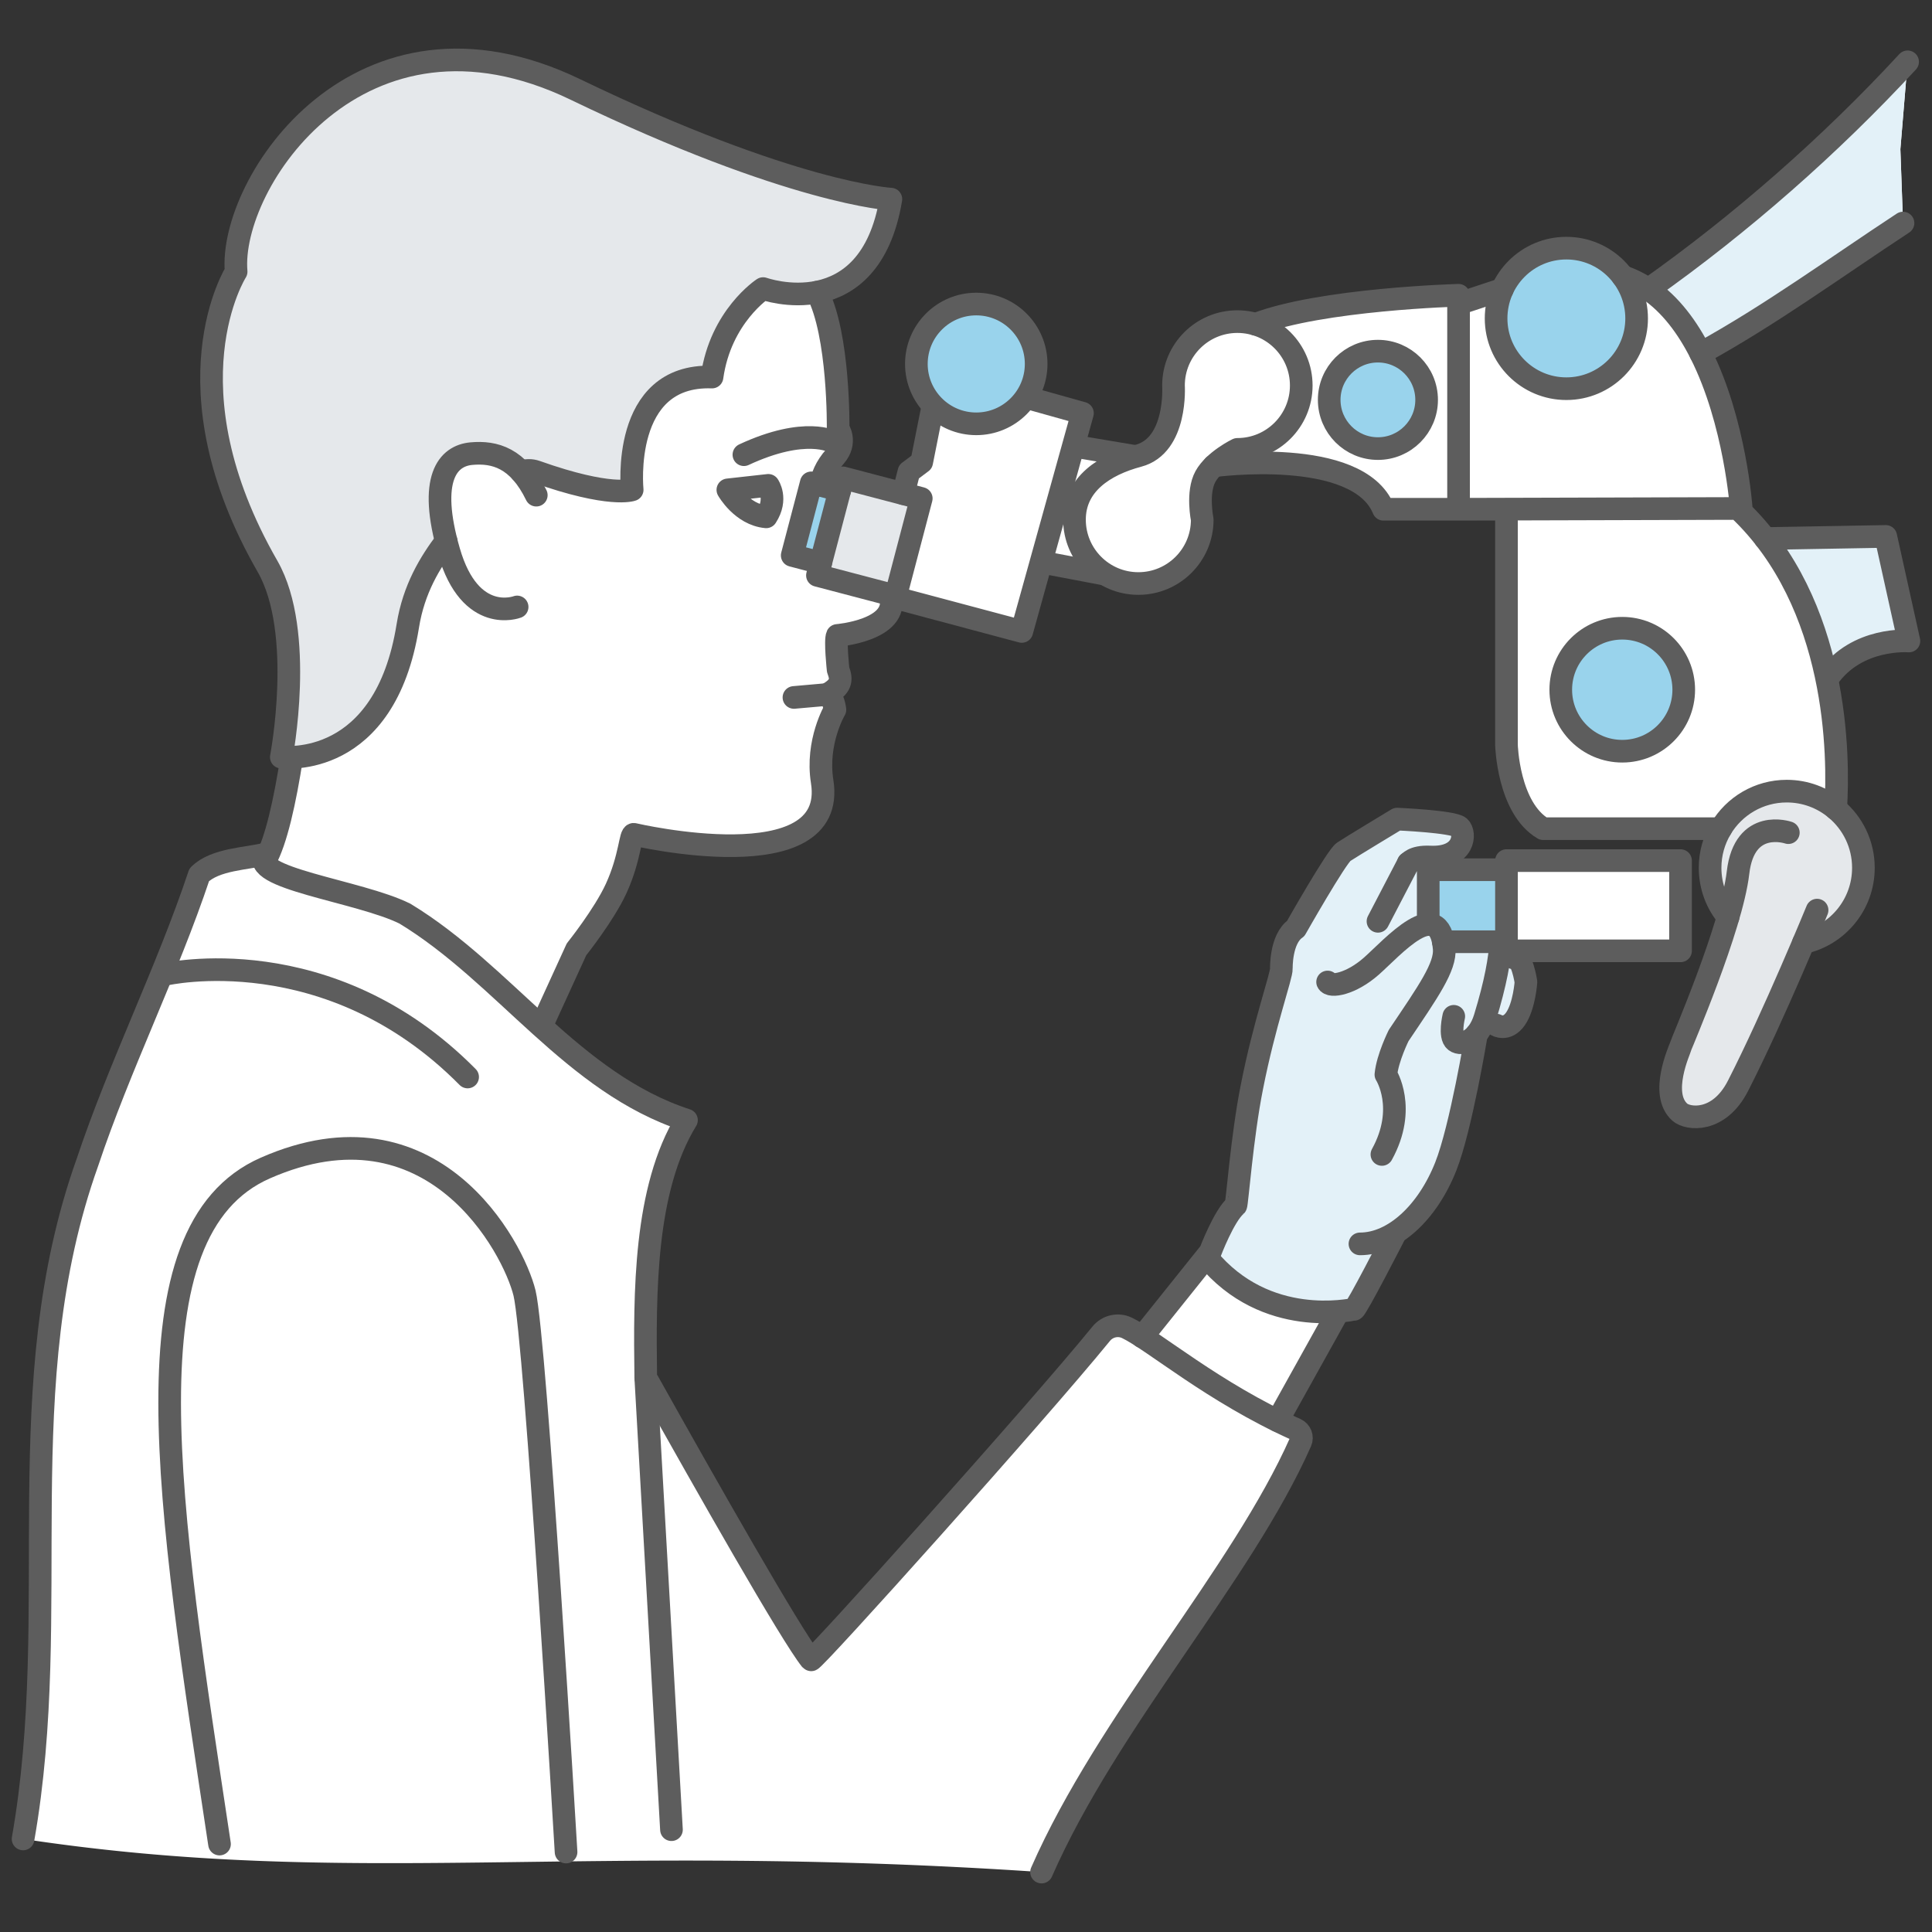 <svg xmlns="http://www.w3.org/2000/svg" width="1280" height="1280" xml:space="preserve"><rect width="100%" height="100%" fill="#333333" stroke="none"/><path fill="#FFF" d="m420.04 552.789-2.113 4.376c.697-3.048 1.245-4.661 2.113-4.376zm844.669-128.098-15.343-69.301-83.571 1.478a180.225 180.225 0 0 0-14.301-15.236l-15.534-4.758h17.652s-3.936-57.372-26.895-102.794c23.651-12.992 46.536-27.619 69.156-42.684 21.749-14.486 43.247-29.381 64.925-43.618l-1.751-48.956 4.799-57.869c-51.086 55.3-110.204 107.217-171.749 150.732-5.212-3.555-10.854-6.432-16.965-8.472-8.484-11.413-22.065-18.806-37.38-18.806-19.761 0-36.634 12.317-43.391 29.686l-3.161-3.234-24.867 12.307v-7.543s-90.926 2.455-134.447 19.214v.005a42.283 42.283 0 0 0-12.094-1.762c-23.373 0-42.323 18.951-42.323 42.323 0 0 2.646 39.677-23.273 46.553-.182.047-1.374.14-3.302.258l.832-.96-38.887-5.461-.76-3.766 5.085-18.284-35.277-9.872-4.855 2.934a39.498 39.498 0 0 0 9.444-25.687c0-21.911-17.763-39.677-39.678-39.677-21.91 0-39.677 17.767-39.677 39.677 0 12.11 5.434 22.949 13.989 30.223l-3.404 2.402-7.058 32.45-4.819 3.616-3.317 2-.062 1.437-.264-.703-3.704 14.549-39.936-10.488-6.845 26.074 4.681-17.809-12.591-3.306c.678-5.564 3.192-12.125 9.371-19.074 8.468-9.522 2.118-18.516 2.118-18.516s.849-62.279-14-90.379l-.031-.011c19.746-3.839 41.734-18.335 48.987-61.644 0 0-65.597-3.493-208.857-72.583-143.157-69.197-229.915 62.001-224.944 120.618 0 0-48.036 75.438 20.845 195.317 24.969 43.696 9.099 126.331 9.099 126.331.387 0 2.93.264 6.907.12l11.537-1.401a70.158 70.158 0 0 1-11.526 1.401c-4.483 28.91-10.317 55.521-17.658 68.504l.289 2.516c-1.735-2.19-1.84-4.509.191-7.021-12.379 3.28-33.54 3.28-44.12 13.861-21.162 63.483-52.903 126.966-74.064 190.45-52.902 148.128-15.87 296.259-42.643 448.302 217.961 33.012 368.203 1.271 674.76 21.945 44.09-100.412 132.536-196.82 171.661-285.111 1.391-3.132-.066-6.8-3.198-8.205-3.342-1.498-9.268-4.097-12.502-5.667 17.447-39.498 37.981-66.94 39.884-72.276 7.49-.398 10.668-1.551 11.139-1.551 1.586 0 26.337-48.31 26.337-48.31 14.166-7.771 25.011-22.417 34.501-46.389 10.049-25.392 22.747-81.467 22.747-81.467l1.482-12.436a37.276 37.276 0 0 0 1.696-4.494c.174-.574.335-1.122.506-1.685l2.134 1.685s6.875 4.23 12.698-4.231c5.817-8.468 6.877-24.339 6.877-24.339s-1.805-12.239-5.409-15.323l2.433-.548h110.366v-59.779H998.076v6.035h-21.398c-3.158-5.26-7.167-6.035-7.167-6.035l-5.786-2.929c6.697-6.39 5.998-16.816 3.183-19.275-4.229-3.705-41.262-5.291-41.262-5.291s-30.683 18.516-35.446 21.688c-4.758 3.172-31.742 50.785-31.742 50.785-10.048 6.882-9.521 26.452-9.521 26.452.314 4.66-11.319 36.608-19.575 78.827-3.885 19.358-6.653 43.541-8.41 59.873-1.157 10.801-1.875 18.169-2.17 18.422-7.935 6.877-16.931 30.683-16.931 30.683l-45.055 56.268c12.652 8.171-.005 0-.005 0-3.952-2.553-7.356-4.589-10.169-5.933-5.889-2.81-12.914-1.177-17.031 3.881-42.654 52.406-191.046 217.672-192.296 216.105-13.582-16.975-70.463-117.352-109.464-187.076-.743-55.966-1.054-124.833 26.979-170.534-38.747-12.605-69.43-37.751-99.084-64.672l3.286 1.694 22.938-50.17s1.339-1.678 3.446-4.453c5.673-7.486 16.95-23.037 22.813-35.827 6.323-13.795 8.328-25.486 9.719-31.526l-.904-5.693.439.465s137.82 32.522 127.241-34.134c-4.18-26.317 8.461-47.613 8.461-47.613s-1.059-9.521-5.289-10.053c9.521-5.291 10.053-9.522 7.407-16.398 0 0-.996-9.196-1.109-16.005-.042-2.562.041-4.773.351-6.04l8.437-1.942c11.599-2.325 31.233-9.206 27.066-24.592l4.231 1.132 82.702 22.054 12.921-46.476.475.62 40.912 7.761-.107-.476a42.115 42.115 0 0 0 23.036 6.825c23.372 0 42.322-18.944 42.322-42.323 0 0-3.705-17.982 2.112-28.563 2.795-5.084 7.786-9.429 12.219-12.575l-1.105 4.64s95.752-16.931 106.859 29.623h49.73l15.345-.527h25.749l-9.352 2.113v154.477s1.06 41.795 24.334 55.548h117.677c-4.515 7.584-7.109 16.455-7.109 25.924 0 12.452 4.475 23.859 11.925 32.683-11.004 37.79-31.092 84.178-31.5 85.816-.525 2.119-14.103 31.164-.525 43.381 5.29 4.764 25.919 7.409 38.617-17.457 15.489-30.331 33.014-70.514 43.355-94.856h.006c22.716-5.053 39.697-25.325 39.697-49.566 0-15.726-7.144-29.768-18.356-39.087 1.074-17.188 1.448-49.323-6.354-85.006l.005.004c19.12-27.238 54.86-26.158 54.86-26.158z"/><path fill="#E3F1F8" d="M885.896 869.039c7.49-.398 10.668-1.551 11.139-1.551 1.586 0 22.215-41.795 22.215-41.795l4.122-6.515c14.166-7.771 25.011-22.417 34.501-46.389 10.049-25.392 22.747-81.467 22.747-81.467l1.482-12.436a37.276 37.276 0 0 0 1.696-4.494c.174-.574.335-1.122.506-1.685l2.134 1.685s6.875 4.23 12.698-4.231c5.817-8.468 6.877-24.339 6.877-24.339s-1.805-12.239-5.409-15.323l-2.376-.216-.151-6.086h-41.64s-1.592-6.082-3.705-8.726c-2.118-2.645-6.612-3.177-6.612-3.177l.526-35.972 51.431-.114h-21.398c-3.158-5.26-7.167-6.035-7.167-6.035l-5.786-2.929c6.697-6.39 5.998-16.816 3.183-19.275-4.229-3.705-41.262-5.291-41.262-5.291s-30.683 18.516-35.446 21.688c-4.758 3.172-31.742 50.785-31.742 50.785-10.048 6.882-9.521 26.452-9.521 26.452.314 4.66-11.319 36.608-19.575 78.827-3.885 19.358-6.653 43.541-8.41 59.873-1.157 10.801-1.875 18.169-2.17 18.422-7.935 6.877-16.931 30.683-16.931 30.683l-1.653 3.317c-.003 0 35.088 40.535 85.697 36.314zm240.822-634.959c23.651-12.992 46.536-27.619 69.156-42.684 21.749-14.486 43.247-29.381 64.925-43.618l-1.751-48.956 4.799-57.869c-51.086 55.3-110.204 107.217-171.749 150.732 21.915 13.722 34.62 42.395 34.62 42.395zm83.125 216.763.005.004c19.121-27.237 54.861-26.157 54.861-26.157l-15.343-69.301-83.571 1.478c34.254 39.244 44.048 93.976 44.048 93.976z"/><path opacity=".5" fill="#35A9DA" d="M956.225 623.924h.107c-.055.083-.092.092-.107 0zm-9.992-11.413c.015-.005.024-.005.034-.01l-.02.01c4.722-.197 8.396 2.888 9.977 11.413l.242-.3c-.051.14-.098.239-.135.3h41.749v-47.715h-51.848v36.302zm0 .006.015-.005h-.015v.005zM646.799 201.439c-21.91 0-39.677 17.767-39.677 39.677 0 21.915 17.767 39.678 39.677 39.678 21.915 0 39.678-17.763 39.678-39.678 0-21.91-17.763-39.677-39.678-39.677zm266.105 31.215c-17.823 0-32.273 14.446-32.273 32.269 0 17.824 14.45 32.275 32.273 32.275 17.82 0 32.27-14.451 32.27-32.275 0-17.823-14.449-32.269-32.27-32.269zm171.403-21.693c0-25.707-20.84-46.554-46.554-46.554-25.712 0-46.552 20.847-46.552 46.554 0 25.713 20.84 46.559 46.552 46.559 25.714 0 46.554-20.846 46.554-46.559zm-9.522 205.268c-22.5 0-40.735 18.237-40.735 40.731 0 22.5 18.235 40.736 40.735 40.736s40.737-18.237 40.737-40.736c0-22.495-18.237-40.731-40.737-40.731zM537.48 319.903l-12.622 48.066 18.904 4.965 12.621-48.068-18.903-4.963z"/><path fill="#E5E8EB" d="m610.371 330.209-16.955 64.589-51.824-13.603 16.956-64.594 51.823 13.608zm-342.557 96.399c3.9-19.86 5.998-37.384 27.335-67.715-1.767-8.643-10.054-46.027 6.525-54.846 14.951-7.951 40.555-.351 43.732 9.171 6.701-6.701 32.094 12.699 72.654 11.288 0-16.222-.357-76.183 52.903-74.772 9.169-41.614 31.032-55.372 35.972-58.544 4.938 5.642 34.346 2.403 34.346 2.403l-.031-.011c19.746-3.839 41.734-18.335 48.987-61.644 0 0-65.597-3.493-208.857-72.583-143.158-69.196-229.916 62.002-224.945 120.619 0 0-48.036 75.438 20.845 195.317 24.969 43.696 9.099 126.331 9.099 126.331.387 0 2.93.264 6.907.12 42.56-1.929 67.507-39.405 74.528-75.134zm872.273 122.405c-4.515 7.584-7.109 16.455-7.109 25.924 0 12.452 4.475 23.859 11.925 32.683-11.004 37.79-31.092 84.178-31.5 85.816-.525 2.119-14.103 31.164-.525 43.381 5.29 4.764 25.919 7.409 38.617-17.457 15.489-30.331 33.014-70.514 43.355-94.856h.006c22.716-5.053 39.697-25.325 39.697-49.566 0-15.726-7.144-29.768-18.356-39.087-49.208-32.535-76.11 13.162-76.11 13.162z"/><path fill="none" stroke="#5D5D5D" stroke-width="15" stroke-linecap="round" stroke-linejoin="round" stroke-miterlimit="10" d="m427.83 912.678 17.033 299.537M420.04 552.789c-2.583-.857-2.32 15.153-11.832 35.902-8.038 17.533-26.26 40.28-26.26 40.28l-22.938 50.17M175.638 570.246c7.352-13.003 13.194-39.676 17.679-68.633M420.04 552.789s135.242 31.67 124.663-34.986c-4.18-26.317 8.461-47.613 8.461-47.613s-1.059-9.521-5.289-10.053c9.521-5.291 10.053-9.522 7.407-16.398 0 0-2.118-19.575-.531-22.748 0 0 40.768-3.336 35.275-25.831M543.793 321.561c.678-5.564 3.192-12.12 9.371-19.074 8.468-9.522 2.118-18.516 2.118-18.516s.849-62.279-14-90.379"/><path fill="none" stroke="#5D5D5D" stroke-width="15" stroke-linecap="round" stroke-linejoin="round" stroke-miterlimit="10" d="M345.195 312.551c3.28-1.059 6.665-1.271 10.157 0 49.198 17.457 63.482 11.955 63.482 11.955s-7.831-76.818 52.903-74.699c5.605-40.205 33.855-58.618 33.855-58.618s70.468 25.392 84.645-59.251c0 0-65.597-3.493-208.857-72.583-143.158-69.196-229.916 62.002-224.945 120.619 0 0-48.036 75.438 20.845 195.317 24.969 43.696 9.099 126.331 9.099 126.331 2.118 0 68.563 7.936 83.798-86.97 3.916-24.441 14.708-42.006 25.396-56.183"/><path fill="none" stroke="#5D5D5D" stroke-width="15" stroke-linecap="round" stroke-linejoin="round" stroke-miterlimit="10" d="M355.306 328.055c-11.99-24.689-27.511-28.921-43.024-27.51-15.521 1.41-28.922 16.222-14.817 64.895 14.109 48.671 45.144 36.68 45.144 36.68M526.006 462.074l21.869-1.937M552.105 292.785s-18.34-10.58-59.252 8.468M509.03 321.561l-26.803 2.979s9.171 16.391 25.393 17.879c7.759-11.916 1.41-20.858 1.41-20.858zM427.83 912.678c-.743-55.972-1.059-124.849 26.979-170.56-75.438-24.545-120.302-96.6-186.534-136.803-30.47-15.133-105.171-23.492-92.156-39.574-12.379 3.28-33.54 3.28-44.12 13.861-21.162 63.483-52.903 126.966-74.064 190.45-52.902 148.128-15.87 296.259-42.643 448.302M690.051 1240.299c44.09-100.412 132.536-196.82 171.661-285.111 1.391-3.132-.066-6.8-3.198-8.205-54.483-24.437-94.465-58.912-111.893-67.24-5.889-2.81-12.914-1.177-17.031 3.881-42.654 52.406-191.046 217.672-192.296 216.105-13.417-16.762-69.067-114.888-108.013-184.478"/><path fill="none" stroke="#5D5D5D" stroke-width="15" stroke-linecap="round" stroke-linejoin="round" stroke-miterlimit="10" d="M375.031 1227.027s-20.128-340.01-27.511-370.321c-7.383-30.306-60.988-131.528-171.732-82.857-94.688 41.615-64.212 223.582-30.358 447.888M798.631 315.713c5.823-10.581 21.162-17.99 21.162-17.99 23.378 0 42.321-18.95 42.321-42.322 0-23.373-18.943-42.323-42.321-42.323-23.373 0-42.323 18.951-42.323 42.323 0 0 2.646 39.677-23.273 46.553-22.592 5.994-42.323 18.951-42.323 42.322 0 23.378 18.946 42.323 42.323 42.323 23.372 0 42.322-18.944 42.322-42.323 0 .001-3.706-17.982 2.112-28.563zM686.477 241.117c0-21.911-17.763-39.677-39.678-39.677-21.91 0-39.677 17.767-39.677 39.677 0 21.915 17.767 39.678 39.677 39.678 21.915-.001 39.678-17.763 39.678-39.678zM945.174 264.922c0-17.822-14.449-32.269-32.27-32.269-17.823 0-32.273 14.446-32.273 32.269 0 17.824 14.45 32.275 32.273 32.275 17.821 0 32.27-14.45 32.27-32.275zM1115.522 456.959c0-22.494-18.237-40.731-40.737-40.731s-40.735 18.237-40.735 40.731c0 22.5 18.235 40.736 40.735 40.736s40.737-18.236 40.737-40.736zM1084.307 210.961c0-25.707-20.84-46.554-46.554-46.554-25.712 0-46.552 20.847-46.552 46.554 0 25.713 20.84 46.559 46.552 46.559 25.714 0 46.554-20.846 46.554-46.559z"/><path fill="none" stroke="#5D5D5D" stroke-width="15" stroke-linecap="round" stroke-linejoin="round" stroke-miterlimit="10" d="M804.221 308.607s95.223-13.002 112.383 28.793h49.73V195.622s-90.926 2.455-134.447 19.214M966.334 337.401l187.278-.527s-3.936-57.372-26.895-102.794c-8.603-17.032-19.885-32.387-34.62-42.394-5.219-3.555-10.859-6.432-16.972-8.478M966.334 201.296l29.037-9.61M1216.196 535.849c2.191-34.904 1.929-135.672-64.253-198.448M1140.087 549.013H1022.41c-23.274-13.753-24.334-55.548-24.334-55.548V338.987"/><path fill="none" stroke="#5D5D5D" stroke-width="15" stroke-linecap="round" stroke-linejoin="round" stroke-miterlimit="10" d="M1211.181 449.037c19.121-27.237 53.528-24.346 53.528-24.346l-15.343-69.301-79.846 1.412M1092.098 191.686c61.545-43.515 120.663-95.432 171.749-150.732M1126.718 234.08c46.404-25.495 89.868-57.263 134.081-86.302M617.707 270.743l-7.058 35.448-8.461 6.35-3.705 14.548M681.888 263.87l35.277 9.871-40.205 144.605-82.702-22.054-4.232-1.132M731.268 380.25l-40.913-7.76M711.517 295.605l39.378 6.608M309.812 713.538C217.759 620.431 109.5 645.5 109.5 645.5M1194.855 624.503c22.716-5.053 39.697-25.325 39.697-49.566 0-15.726-7.144-29.768-18.356-39.087-8.792-7.311-20.095-11.702-32.434-11.702-18.578 0-34.83 9.977-43.676 24.866-4.515 7.584-7.109 16.455-7.109 25.924 0 12.452 4.475 23.859 11.925 32.683"/><path fill="none" stroke="#5D5D5D" stroke-width="15" stroke-linecap="round" stroke-linejoin="round" stroke-miterlimit="10" d="M1184.821 551.658s-29.095-10.054-33.327 26.452c-4.23 36.504-37.559 113.214-38.092 115.326-.525 2.119-14.103 31.164-.525 43.381 5.29 4.764 25.919 7.409 38.617-17.457 23.78-46.568 52.377-116.385 52.377-116.385M998.076 570.173h115.326v59.779H998.076z"/><path fill="none" stroke="#5D5D5D" stroke-width="15" stroke-linecap="round" stroke-linejoin="round" stroke-miterlimit="10" d="M998.081 576.208h-51.848v36.309M956.225 623.924h41.856M912.946 610.393l20.107-38.618"/><path fill="none" stroke="#5D5D5D" stroke-width="15" stroke-linecap="round" stroke-linejoin="round" stroke-miterlimit="10" d="m756.779 885.699 45.07-56.292s8.996-23.806 16.931-30.683c.743-.636 4.127-46.13 10.58-78.295 8.256-42.219 19.89-74.167 19.575-78.827 0 0-.526-19.57 9.521-26.452 0 0 26.984-47.612 31.742-50.785 4.764-3.171 35.446-21.688 35.446-21.688s37.032 1.585 41.262 5.291c4.231 3.699 3.816 20.887-19.464 19.827-11.633-.527-13.755 3.979-14.391 3.979h0M994.268 623.924c-.557 11.112-3.331 27.206-10.47 50.47-4.753 15.467-15.346 18.516-19.577 15.344-4.229-3.178-1.059-16.402-1.059-16.402M991.406 679.171s6.875 4.23 12.698-4.231c5.817-8.468 6.877-24.339 6.877-24.339s-2.646-17.982-7.937-15.871"/><path fill="none" stroke="#5D5D5D" stroke-width="15" stroke-linecap="round" stroke-linejoin="round" stroke-miterlimit="10" d="M915.55 764.855c16.925-30.684 2.646-52.902 2.646-52.902 1.054-11.108 8.462-25.921 8.462-25.921 19.576-29.096 31.215-45.498 30.154-57.666-3.161-36.345-34.386-.526-48.144 11.639-13.752 12.168-27.505 14.285-29.096 10.581M901 824.106c22.371 0 44.752-20.701 56.872-51.316 10.049-25.392 20.272-87.514 20.272-87.514"/><path fill="none" stroke="#5D5D5D" stroke-width="15" stroke-linecap="round" stroke-linejoin="round" stroke-miterlimit="10" d="M799.69 833.102c39.15 47.613 95.753 34.387 97.344 34.387 1.586 0 26.337-48.31 26.337-48.31M885.968 870.144l-39.573 71.104M558.535 316.613l51.823 13.61-16.963 64.592-51.823-13.61z"/><path fill="none" stroke="#5D5D5D" stroke-width="15" stroke-linecap="round" stroke-linejoin="round" stroke-miterlimit="10" d="m543.763 372.935-18.905-4.965 12.622-48.067 18.904 4.964"/></svg>